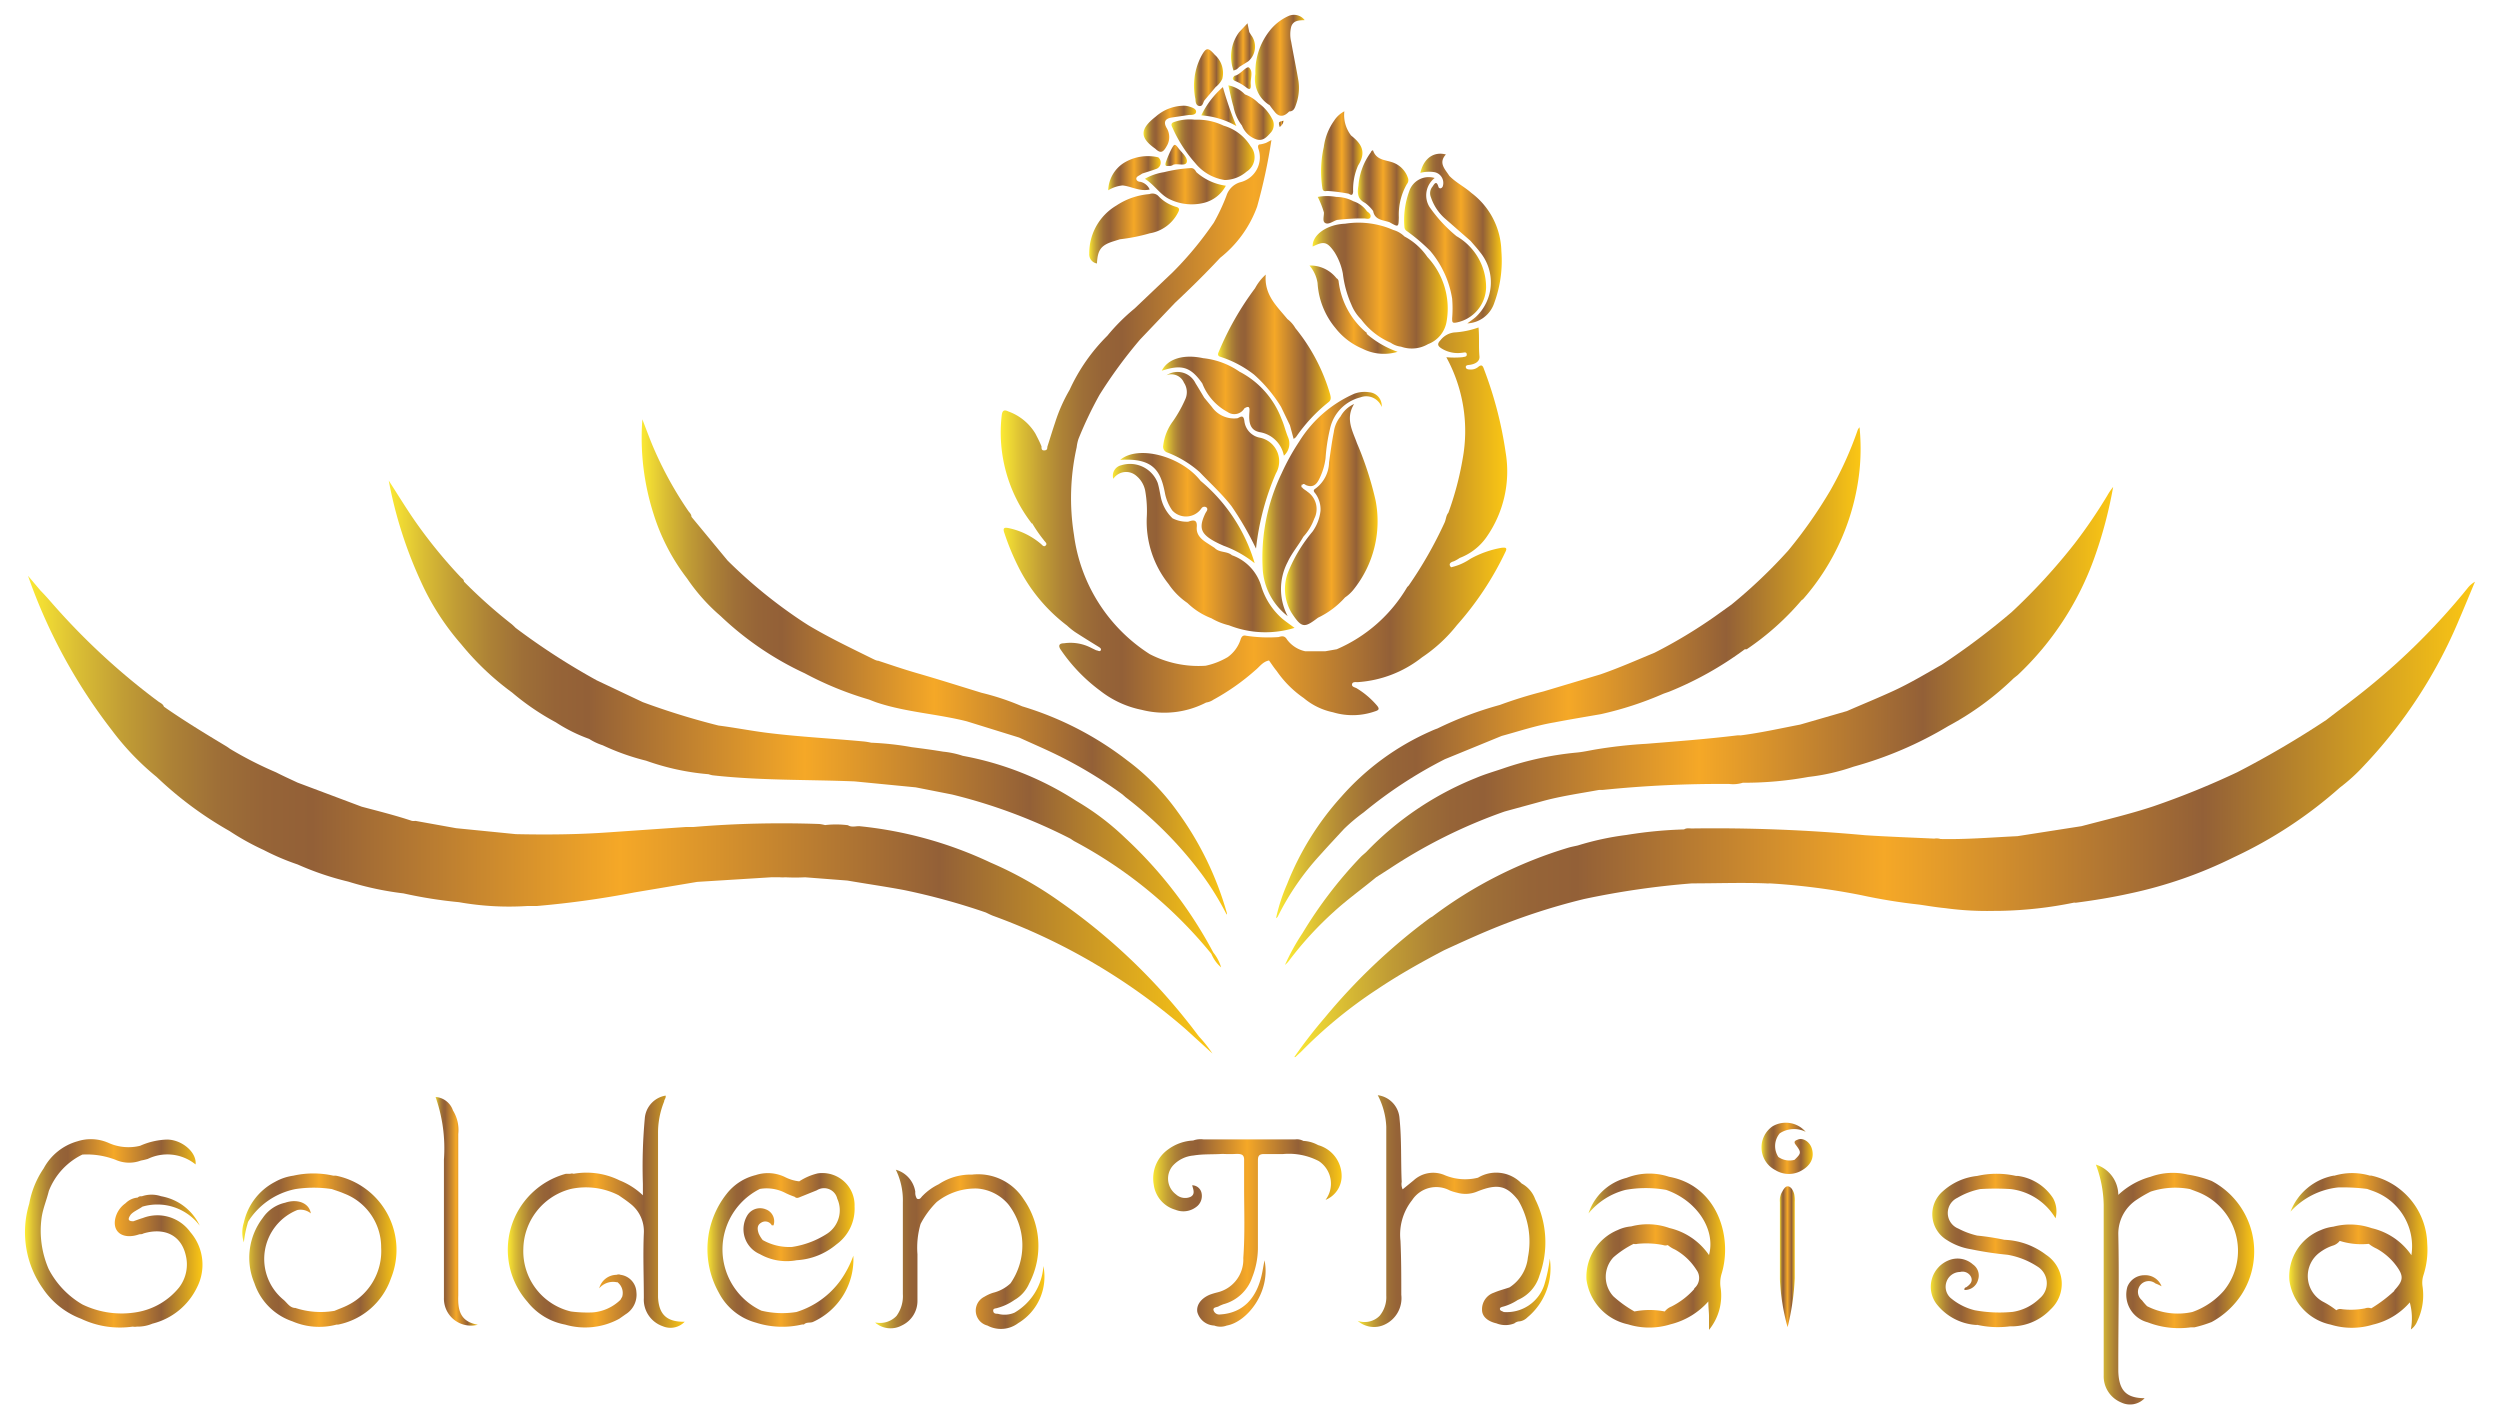 <svg xmlns="http://www.w3.org/2000/svg" xmlns:xlink="http://www.w3.org/1999/xlink" viewBox="0 0 184.83 105"><defs><style>.cls-1{fill:url(#Dégradé_sans_nom_22);}.cls-2{fill:url(#Dégradé_sans_nom_22-2);}.cls-3{fill:url(#Dégradé_sans_nom_22-3);}.cls-4{fill:url(#Dégradé_sans_nom_22-4);}.cls-5{fill:url(#Dégradé_sans_nom_22-5);}.cls-6{fill:url(#Dégradé_sans_nom_22-6);}.cls-7{fill:url(#Dégradé_sans_nom_22-7);}.cls-8{fill:url(#Dégradé_sans_nom_22-8);}.cls-9{fill:url(#Dégradé_sans_nom_22-9);}.cls-10{fill:url(#Dégradé_sans_nom_22-10);}.cls-11{fill:url(#Dégradé_sans_nom_22-11);}.cls-12{fill:url(#Dégradé_sans_nom_22-12);}.cls-13{fill:url(#Dégradé_sans_nom_22-13);}.cls-14{fill:url(#Dégradé_sans_nom_22-14);}.cls-15{fill:url(#Dégradé_sans_nom_22-15);}.cls-16{fill:url(#Dégradé_sans_nom_22-16);}.cls-17{fill:url(#Dégradé_sans_nom_22-17);}.cls-18{fill:url(#Dégradé_sans_nom_22-18);}.cls-19{fill:url(#Dégradé_sans_nom_22-19);}.cls-20{fill:url(#Dégradé_sans_nom_22-20);}.cls-21{fill:url(#Dégradé_sans_nom_22-21);}.cls-22{fill:url(#Dégradé_sans_nom_22-22);}.cls-23{fill:url(#Dégradé_sans_nom_22-23);}.cls-24{fill:url(#Dégradé_sans_nom_22-24);}.cls-25{fill:url(#Dégradé_sans_nom_22-25);}.cls-26{fill:url(#Dégradé_sans_nom_22-26);}.cls-27{fill:url(#Dégradé_sans_nom_22-27);}.cls-28{fill:url(#Dégradé_sans_nom_22-28);}.cls-29{fill:url(#Dégradé_sans_nom_22-29);}.cls-30{fill:url(#Dégradé_sans_nom_22-30);}.cls-31{fill:url(#Dégradé_sans_nom_22-31);}.cls-32{fill:url(#Dégradé_sans_nom_22-32);}.cls-33{fill:url(#Dégradé_sans_nom_22-33);}.cls-34{fill:url(#Dégradé_sans_nom_22-34);}.cls-35{fill:url(#Dégradé_sans_nom_22-35);}.cls-36{fill:url(#Dégradé_sans_nom_22-36);}.cls-37{fill:url(#Dégradé_sans_nom_22-37);}.cls-38{fill:url(#Dégradé_sans_nom_22-38);}.cls-39{fill:url(#Dégradé_sans_nom_22-39);}.cls-40{fill:url(#Dégradé_sans_nom_22-40);}.cls-41{fill:url(#Dégradé_sans_nom_22-41);}.cls-42{fill:url(#Dégradé_sans_nom_22-42);}.cls-43{fill:url(#Dégradé_sans_nom_22-43);}.cls-44{fill:url(#Dégradé_sans_nom_22-44);}.cls-45{fill:url(#Dégradé_sans_nom_22-45);}.cls-46{fill:url(#Dégradé_sans_nom_22-46);}.cls-47{fill:url(#Dégradé_sans_nom_22-47);}.cls-48{fill:url(#Dégradé_sans_nom_22-48);}</style><linearGradient id="Dégradé_sans_nom_22" x1="95.64" y1="60.58" x2="182.96" y2="60.58" gradientUnits="userSpaceOnUse"><stop offset="0" stop-color="#fcea33"/><stop offset="0" stop-color="#fbe933"/><stop offset="0.04" stop-color="#dbbf34"/><stop offset="0.08" stop-color="#c19d35"/><stop offset="0.12" stop-color="#ad8236"/><stop offset="0.16" stop-color="#9e6f37"/><stop offset="0.2" stop-color="#966437"/><stop offset="0.24" stop-color="#936037"/><stop offset="0.5" stop-color="#f5a827"/><stop offset="0.77" stop-color="#936037"/><stop offset="1" stop-color="#fbc714"/></linearGradient><linearGradient id="Dégradé_sans_nom_22-2" x1="95.03" y1="53.66" x2="156.23" y2="53.66" xlink:href="#Dégradé_sans_nom_22"/><linearGradient id="Dégradé_sans_nom_22-3" x1="169.24" y1="92.52" x2="179.46" y2="92.52" xlink:href="#Dégradé_sans_nom_22"/><linearGradient id="Dégradé_sans_nom_22-4" x1="117.29" y1="92.54" x2="127.53" y2="92.54" xlink:href="#Dégradé_sans_nom_22"/><linearGradient id="Dégradé_sans_nom_22-5" x1="37.56" y1="89.58" x2="50.57" y2="89.58" xlink:href="#Dégradé_sans_nom_22"/><linearGradient id="Dégradé_sans_nom_22-6" x1="2.11" y1="60.28" x2="89.59" y2="60.28" xlink:href="#Dégradé_sans_nom_22"/><linearGradient id="Dégradé_sans_nom_22-7" x1="28.74" y1="53.47" x2="90.28" y2="53.47" xlink:href="#Dégradé_sans_nom_22"/><linearGradient id="Dégradé_sans_nom_22-8" x1="47.43" y1="49.35" x2="90.73" y2="49.35" xlink:href="#Dégradé_sans_nom_22"/><linearGradient id="Dégradé_sans_nom_22-9" x1="154.91" y1="95.02" x2="166.59" y2="95.02" xlink:href="#Dégradé_sans_nom_22"/><linearGradient id="Dégradé_sans_nom_22-10" x1="17.9" y1="92.43" x2="29.27" y2="92.43" xlink:href="#Dégradé_sans_nom_22"/><linearGradient id="Dégradé_sans_nom_22-11" x1="1.88" y1="91.16" x2="14.94" y2="91.16" xlink:href="#Dégradé_sans_nom_22"/><linearGradient id="Dégradé_sans_nom_22-12" x1="90.05" y1="26.37" x2="98.41" y2="26.37" xlink:href="#Dégradé_sans_nom_22"/><linearGradient id="Dégradé_sans_nom_22-13" x1="86.03" y1="34.04" x2="94.54" y2="34.04" xlink:href="#Dégradé_sans_nom_22"/><linearGradient id="Dégradé_sans_nom_22-14" x1="93.32" y1="37.26" x2="102.15" y2="37.26" xlink:href="#Dégradé_sans_nom_22"/><linearGradient id="Dégradé_sans_nom_22-15" x1="74.03" y1="31.62" x2="111.35" y2="31.62" xlink:href="#Dégradé_sans_nom_22"/><linearGradient id="Dégradé_sans_nom_22-16" x1="82.82" y1="37.58" x2="92.76" y2="37.58" xlink:href="#Dégradé_sans_nom_22"/><linearGradient id="Dégradé_sans_nom_22-17" x1="95.06" y1="38.05" x2="101.83" y2="38.05" xlink:href="#Dégradé_sans_nom_22"/><linearGradient id="Dégradé_sans_nom_22-18" x1="94.35" y1="49.74" x2="137.57" y2="49.74" xlink:href="#Dégradé_sans_nom_22"/><linearGradient id="Dégradé_sans_nom_22-19" x1="142.67" y1="92.44" x2="152.37" y2="92.44" xlink:href="#Dégradé_sans_nom_22"/><linearGradient id="Dégradé_sans_nom_22-20" x1="82.27" y1="40.51" x2="95.71" y2="40.51" xlink:href="#Dégradé_sans_nom_22"/><linearGradient id="Dégradé_sans_nom_22-21" x1="131.58" y1="92.91" x2="132.71" y2="92.91" xlink:href="#Dégradé_sans_nom_22"/><linearGradient id="Dégradé_sans_nom_22-22" x1="97.08" y1="21.12" x2="107" y2="21.12" xlink:href="#Dégradé_sans_nom_22"/><linearGradient id="Dégradé_sans_nom_22-23" x1="103.83" y1="18.48" x2="109.85" y2="18.48" xlink:href="#Dégradé_sans_nom_22"/><linearGradient id="Dégradé_sans_nom_22-24" x1="32.16" y1="89.63" x2="35.29" y2="89.63" xlink:href="#Dégradé_sans_nom_22"/><linearGradient id="Dégradé_sans_nom_22-25" x1="86.61" y1="11.09" x2="92.78" y2="11.09" xlink:href="#Dégradé_sans_nom_22"/><linearGradient id="Dégradé_sans_nom_22-26" x1="80.53" y1="16.9" x2="87.13" y2="16.9" xlink:href="#Dégradé_sans_nom_22"/><linearGradient id="Dégradé_sans_nom_22-27" x1="92.81" y1="4.83" x2="96.46" y2="4.83" xlink:href="#Dégradé_sans_nom_22"/><linearGradient id="Dégradé_sans_nom_22-28" x1="96.82" y1="22.9" x2="103.36" y2="22.9" xlink:href="#Dégradé_sans_nom_22"/><linearGradient id="Dégradé_sans_nom_22-29" x1="105" y1="17.68" x2="111.02" y2="17.68" xlink:href="#Dégradé_sans_nom_22"/><linearGradient id="Dégradé_sans_nom_22-30" x1="100.39" y1="13.89" x2="104.12" y2="13.89" xlink:href="#Dégradé_sans_nom_22"/><linearGradient id="Dégradé_sans_nom_22-31" x1="52.28" y1="92.44" x2="63.18" y2="92.44" xlink:href="#Dégradé_sans_nom_22"/><linearGradient id="Dégradé_sans_nom_22-32" x1="88.84" y1="7.88" x2="91.41" y2="7.88" xlink:href="#Dégradé_sans_nom_22"/><linearGradient id="Dégradé_sans_nom_22-33" x1="85.22" y1="91.2" x2="99.2" y2="91.2" xlink:href="#Dégradé_sans_nom_22"/><linearGradient id="Dégradé_sans_nom_22-34" x1="85.89" y1="30.04" x2="95.31" y2="30.04" xlink:href="#Dégradé_sans_nom_22"/><linearGradient id="Dégradé_sans_nom_22-35" x1="84.64" y1="13.76" x2="90.59" y2="13.76" xlink:href="#Dégradé_sans_nom_22"/><linearGradient id="Dégradé_sans_nom_22-36" x1="100.39" y1="89.63" x2="114.66" y2="89.63" xlink:href="#Dégradé_sans_nom_22"/><linearGradient id="Dégradé_sans_nom_22-37" x1="130.23" y1="84.9" x2="134.02" y2="84.9" xlink:href="#Dégradé_sans_nom_22"/><linearGradient id="Dégradé_sans_nom_22-38" x1="88.29" y1="5.76" x2="90.43" y2="5.76" xlink:href="#Dégradé_sans_nom_22"/><linearGradient id="Dégradé_sans_nom_22-39" x1="64.77" y1="92.35" x2="77.2" y2="92.35" xlink:href="#Dégradé_sans_nom_22"/><linearGradient id="Dégradé_sans_nom_22-40" x1="97.35" y1="15.51" x2="101.27" y2="15.51" xlink:href="#Dégradé_sans_nom_22"/><linearGradient id="Dégradé_sans_nom_22-41" x1="84.54" y1="9.52" x2="88.43" y2="9.52" xlink:href="#Dégradé_sans_nom_22"/><linearGradient id="Dégradé_sans_nom_22-42" x1="90.82" y1="8.28" x2="94.17" y2="8.28" xlink:href="#Dégradé_sans_nom_22"/><linearGradient id="Dégradé_sans_nom_22-43" x1="81.9" y1="12.8" x2="85.79" y2="12.8" xlink:href="#Dégradé_sans_nom_22"/><linearGradient id="Dégradé_sans_nom_22-44" x1="91.02" y1="3.47" x2="92.79" y2="3.47" xlink:href="#Dégradé_sans_nom_22"/><linearGradient id="Dégradé_sans_nom_22-45" x1="86.15" y1="11.51" x2="87.72" y2="11.51" xlink:href="#Dégradé_sans_nom_22"/><linearGradient id="Dégradé_sans_nom_22-46" x1="91.17" y1="5.81" x2="92.51" y2="5.81" xlink:href="#Dégradé_sans_nom_22"/><linearGradient id="Dégradé_sans_nom_22-47" x1="97.67" y1="11.32" x2="100.73" y2="11.32" xlink:href="#Dégradé_sans_nom_22"/><linearGradient id="Dégradé_sans_nom_22-48" x1="94.55" y1="9.15" x2="94.91" y2="9.15" xlink:href="#Dégradé_sans_nom_22"/></defs><title>logo</title><g id="Calque_3" data-name="Calque 3"><path class="cls-1" d="M182.42,43.5a49.66,49.66,0,0,1-7.32,7.32c-1,.82-2.07,1.6-3.1,2.4h0a70.12,70.12,0,0,1-6.59,3.87,60.5,60.5,0,0,1-6.2,2.52c-1.75.58-3.54,1-5.32,1.47l-4.74.74c-1.89.09-3.78.25-5.68.21h0A1,1,0,0,0,143,62c-1.7-.08-3.4-.14-5.1-.25a121.7,121.7,0,0,0-12.81-.5c-.19,0-.4-.05-.58.07h0a32,32,0,0,0-4.26.41,21.11,21.11,0,0,0-3.61.78c-.22.05-.44.09-.65.15a31.87,31.87,0,0,0-10.1,5.11,1.76,1.76,0,0,0-.23.14,44.18,44.18,0,0,0-7.71,7.32,36,36,0,0,0-2.26,2.92l.08,0,.43-.4a33.89,33.89,0,0,1,5.65-4.63c1.58-1.06,3.26-2,4.92-2.87,1-.46,2.07-.95,3.11-1.39a47.34,47.34,0,0,1,7.22-2.39h0a61.13,61.13,0,0,1,8-1.16c1.82,0,3.65-.07,5.47,0h0a1.32,1.32,0,0,0,.26,0,49.74,49.74,0,0,1,6.77.87,41.41,41.41,0,0,0,4.3.7h0c.63.09,1.26.2,1.9.26a23.12,23.12,0,0,0,3.81.2l.34,0a29.68,29.68,0,0,0,5.4-.61.54.54,0,0,0,.2,0c1.29-.17,2.58-.38,3.85-.66a32.4,32.4,0,0,0,7.77-2.7A32.39,32.39,0,0,0,173,58.22a13.16,13.16,0,0,0,1.75-1.59,35.66,35.66,0,0,0,7.06-10.83c.4-.93.78-1.86,1.17-2.79A1.83,1.83,0,0,0,182.42,43.5Z"/><path class="cls-2" d="M136.55,52.57h0l-3.46,1h0c-1.46.28-2.92.61-4.41.8h0a1.13,1.13,0,0,0-.26,0c-2.23.27-4.46.44-6.69.62a35.05,35.05,0,0,0-3.83.43c-.45.08-.9.18-1.35.22a23.48,23.48,0,0,0-5.44,1.18h0c-.68.23-1.37.43-2,.7A23.19,23.19,0,0,0,101,63c-.14.13-.3.25-.43.39A32.1,32.1,0,0,0,96.29,69,16,16,0,0,0,95,71.34a1.7,1.7,0,0,0,.32-.34,25.55,25.55,0,0,1,3.26-3.56c1-.92,2.11-1.71,3.16-2.58l1-.64A38.32,38.32,0,0,1,111.23,60l.25-.07,2.49-.68c1.4-.39,2.84-.59,4.26-.85h.27a85.94,85.94,0,0,1,9.35-.44,2.4,2.4,0,0,0,1-.09,26.27,26.27,0,0,0,4.85-.43,15.39,15.39,0,0,0,3.34-.76h0a28.12,28.12,0,0,0,7-3h0a21.58,21.58,0,0,0,4.84-3.54h0l.29-.23a22.11,22.11,0,0,0,5.66-8.64A32.1,32.1,0,0,0,156.23,36a4.64,4.64,0,0,0-.44.65,38,38,0,0,1-2.39,3.51,44.28,44.28,0,0,1-4.68,5.1,53.07,53.07,0,0,1-5.16,3.88h0c-1.18.67-2.34,1.37-3.58,1.94S137.69,52.07,136.55,52.57Z"/><path class="cls-3" d="M175.34,86.92h0a.27.27,0,0,0-.12,0,4.62,4.62,0,0,0-2.63,0l-.07,0a4.28,4.28,0,0,0-3.18,2.66,5.56,5.56,0,0,1,3.52-1.79,14.15,14.15,0,0,1,2.15.11c.21.08.44.15.65.24a4.33,4.33,0,0,1,2.62,4.66,4.9,4.9,0,0,0-2.94-2h0a4.87,4.87,0,0,0-2.83-.11h0a3.31,3.31,0,0,0-.92.25,3.68,3.68,0,0,0-2.33,3.73,3.88,3.88,0,0,0,3.05,3.26,5.3,5.3,0,0,0,3.13,0h0a5.13,5.13,0,0,0,2.72-1.64,4.45,4.45,0,0,1,.08,2,1.34,1.34,0,0,0,.47-.6,4.44,4.44,0,0,0,.39-2.61,1.81,1.81,0,0,1,.07-.8,6.1,6.1,0,0,0,.28-2.33A5.3,5.3,0,0,0,175.34,86.92Zm1.7,8.5a10.36,10.36,0,0,1-1.73,1.31.66.66,0,0,0-.46,0,5.44,5.44,0,0,1-1.71.06.49.49,0,0,0-.41.08,6.1,6.1,0,0,0-1-.64,2.16,2.16,0,0,1-.23-3.63,3.4,3.4,0,0,1,.94-.5,1,1,0,0,0,.54-.36,5.36,5.36,0,0,0,2.15.22v0a2.74,2.74,0,0,0,.59.36,4.54,4.54,0,0,1,1.45,1.27C177.74,94.37,177.68,94.69,177,95.42Z"/><path class="cls-4" d="M123.39,87a4.61,4.61,0,0,0-3.13.08,4,4,0,0,0-2.82,2.63,5.2,5.2,0,0,1,2.74-1.74h0a8.58,8.58,0,0,1,3,0h0c2.27.79,3.68,2.92,3.17,4.82a4.9,4.9,0,0,0-2.93-2h0a4.76,4.76,0,0,0-2.82-.12h0a2.92,2.92,0,0,0-1,.27,3.74,3.74,0,0,0-2.31,3.66,3.92,3.92,0,0,0,3.07,3.31,5.26,5.26,0,0,0,3.14,0,5.49,5.49,0,0,0,2.8-1.69c0,.46.05.78.05,1.1s0,.64,0,1a4,4,0,0,0,.86-3.11,2.35,2.35,0,0,1,.06-1C128.12,91.5,127,87.66,123.39,87Zm1.87,8.3a5.66,5.66,0,0,1-1.7,1.3,1.15,1.15,0,0,0-.48.36,5.82,5.82,0,0,0-2.24,0l0,0a8.56,8.56,0,0,1-1.56-1.12,2.12,2.12,0,0,1,0-2.88,7,7,0,0,1,1.5-1,.52.52,0,0,0,.28,0,6.37,6.37,0,0,1,1.9.09.49.49,0,0,0,.34,0,2.24,2.24,0,0,0,.53.33,4.4,4.4,0,0,1,1.59,1.5A1,1,0,0,1,125.26,95.25Z"/><path class="cls-5" d="M48.65,95.9c0-.18,0-.36,0-.54,0-3.85,0-7.71,0-11.56a6.15,6.15,0,0,1,.45-2.36c0-.14.16-.27.11-.44a1.85,1.85,0,0,0-1.54,1.7,38.91,38.91,0,0,0-.14,4.83c0,.22,0,.45,0,.84a5.35,5.35,0,0,0-1.72-1.1,5.5,5.5,0,0,0-3.4-.49.38.38,0,0,0-.25,0h0l-.32,0A5.82,5.82,0,0,0,39,96.25a4.62,4.62,0,0,0,2.78,1.68,5.26,5.26,0,0,0,4-.43h0l.47-.33a1.7,1.7,0,0,0,.8-1.65,1.35,1.35,0,0,0-1.17-1.27.38.38,0,0,0-.29,0,1.34,1.34,0,0,0-1.29,1,1.34,1.34,0,0,1,1.25-.46.16.16,0,0,0,.09,0A1,1,0,0,1,46,95.87l-.13.23h0a3.32,3.32,0,0,1-2.06.93,9.48,9.48,0,0,1-1.6-.07h0a4.58,4.58,0,0,1-3.52-4.63,4.66,4.66,0,0,1,3.52-4.43,5.32,5.32,0,0,1,3.53.47c.29.2.59.4.86.62a2.58,2.58,0,0,1,1,2.2c-.07,1.59,0,3.19,0,4.78A2.08,2.08,0,0,0,49,98.05a1.45,1.45,0,0,0,1.62-.33C49.3,97.74,48.71,97.19,48.65,95.9Z"/><path class="cls-6" d="M57.66,64.86h0a2.73,2.73,0,0,0,.4,0,14.16,14.16,0,0,0,1.46,0h0l3.12.24h0c1.39.24,2.79.44,4.18.7a49.41,49.41,0,0,1,6.06,1.66c.17.08.34.17.52.24a45.36,45.36,0,0,1,14.24,8.37l2,1.82a9.62,9.62,0,0,0-1-1.26h0c-.26-.34-.51-.68-.77-1a44.26,44.26,0,0,0-9.48-8.95,27.61,27.61,0,0,0-5.14-2.9,29.64,29.64,0,0,0-9.73-2.7c-.28,0-.57.1-.83-.07h0A6.93,6.93,0,0,0,61,61h0a3.1,3.1,0,0,0-.42-.08,78,78,0,0,0-9.3.22h-.54l-5.78.4c-2.27.16-4.55.18-6.82.13h0l-4.42-.44h0l-3-.54a1.09,1.09,0,0,1-.26,0c-1.23-.41-2.48-.72-3.72-1.05h0L22,57.86h0c-.53-.25-1.07-.49-1.59-.76A27.73,27.73,0,0,1,17,55.36a3.37,3.37,0,0,0-.31-.21c-1.55-.93-3.09-1.87-4.57-2.9h0c-.07-.21-.27-.28-.42-.39A50.29,50.29,0,0,1,4,44.77c-.32-.36-.63-.73-1-1.1l-.93-1.1A40.39,40.39,0,0,0,8.28,54a19.53,19.53,0,0,0,3.3,3.44h0a27.22,27.22,0,0,0,5.39,4h0a18.79,18.79,0,0,0,2.52,1.4A17.92,17.92,0,0,0,22,63.91a21.5,21.5,0,0,0,3.75,1.27,22.8,22.8,0,0,0,4.08.87,33.31,33.31,0,0,0,4.1.65h0a21.23,21.23,0,0,0,5.1.28h.69a69.25,69.25,0,0,0,7.18-1l4.64-.78L57,64.86Z"/><path class="cls-7" d="M34.09,47.62a20.29,20.29,0,0,0,3.77,3.58h0a18.6,18.6,0,0,0,3.23,2.2,11.86,11.86,0,0,0,2.47,1.23,4.22,4.22,0,0,0,1,.47,17.26,17.26,0,0,0,3.21,1.14h0a18.2,18.2,0,0,0,4.62,1,1.67,1.67,0,0,0,.3.08c3.49.39,7,.31,10.49.45l4.52.44,2.69.53h0A40,40,0,0,1,79.13,62c.1.06.2.14.31.2a33.18,33.18,0,0,1,10.12,8.32,2.64,2.64,0,0,0,.72,1,3.15,3.15,0,0,0-.58-1.1,32,32,0,0,0-6.51-8.47,19.26,19.26,0,0,0-3.62-2.74h0a23.22,23.22,0,0,0-8.39-3.33,6.67,6.67,0,0,0-1.46-.31c-.77-.13-1.54-.23-2.31-.33h0a21.82,21.82,0,0,0-3-.33h0a4.89,4.89,0,0,0-.53-.09c-2.35-.22-4.7-.34-7-.62-1.26-.15-2.5-.4-3.76-.56a54.12,54.12,0,0,1-5.6-1.73L44.12,50.3a50.49,50.49,0,0,1-6-3.88c-.1-.1-.2-.2-.31-.29A37.17,37.17,0,0,1,34.3,43h0c0-.17-.16-.24-.25-.34a36.35,36.35,0,0,1-3.42-4.21c-.64-.93-1.23-1.9-1.89-2.92A31.78,31.78,0,0,0,31.12,43,18.75,18.75,0,0,0,34.09,47.62Z"/><path class="cls-8" d="M50.8,42.77a14,14,0,0,0,2.48,2.78,23.13,23.13,0,0,0,6.22,4.23,24.81,24.81,0,0,0,4.75,1.94c.21.08.42.17.64.24,2.15.7,4.41.82,6.59,1.37h0l3.87,1.2c.87.4,1.76.78,2.63,1.2a32.5,32.5,0,0,1,5,3l.24.21a28.8,28.8,0,0,1,5.62,5.68,21,21,0,0,1,1.85,3,.21.21,0,0,0,0-.17A23.59,23.59,0,0,0,87.05,60a17.05,17.05,0,0,0-3.71-3.78h0a24,24,0,0,0-7.77-4h0a18.64,18.64,0,0,0-3-1h0c-1.6-.49-3.2-1-4.8-1.46-1-.29-1.9-.6-2.84-.91-.13,0-.27-.08-.4-.14-1.6-.79-3.22-1.56-4.76-2.48L59.41,46a36.16,36.16,0,0,1-5.62-4.56h0l-2.67-3.23c0-.21-.16-.32-.25-.46A27.49,27.49,0,0,1,48.27,33c-.26-.62-.49-1.25-.78-2a18.46,18.46,0,0,0,.83,7A15.24,15.24,0,0,0,50.8,42.77Z"/><path class="cls-9" d="M163.51,87.31a8.41,8.41,0,0,0-1.77-.47A4.79,4.79,0,0,0,159,87h0a5.66,5.66,0,0,0-2.39,1.34,2.37,2.37,0,0,0-1.66-2.24,8.77,8.77,0,0,1,.58,3c0,2.31,0,4.62,0,6.94,0,1.88,0,3.77,0,5.65a2.09,2.09,0,0,0,1.3,2,1.49,1.49,0,0,0,1.73-.32c-1.36,0-1.91-.57-1.95-2,0-.2,0-.39,0-.59,0-3.18.07-6.36,0-9.53A3,3,0,0,1,158,88.68a9.4,9.4,0,0,1,1-.58h0a5.86,5.86,0,0,1,2.91-.19h0l.5.19a4.67,4.67,0,0,1,2,7.33A5.53,5.53,0,0,1,162.08,97h0a5,5,0,0,1-3.34-.43h0a4,4,0,0,1-.38-.44.79.79,0,0,1,1-1.24,3,3,0,0,1,.45.21,1.28,1.28,0,0,0-1.27-.82,1.35,1.35,0,0,0-1.26.86,2.11,2.11,0,0,0,1.5,2.62,6.39,6.39,0,0,0,3.21.37,2.06,2.06,0,0,0,.26,0,9.18,9.18,0,0,0,1.26-.39,6.15,6.15,0,0,0,2.19-2A5.89,5.89,0,0,0,163.51,87.31Z"/><path class="cls-10" d="M24.84,86.92h0l-.2,0a6.68,6.68,0,0,0-2.95,0h0a3.85,3.85,0,0,0-1.36.46,4.46,4.46,0,0,0-2.3,3,2.38,2.38,0,0,0,0,1.47,7.39,7.39,0,0,1,.26-1.34h0a1.17,1.17,0,0,1,.06-.2,5.37,5.37,0,0,1,3.5-2.4,8.92,8.92,0,0,1,2.68,0h0c.31.11.62.2.91.33a4.25,4.25,0,0,1,2.74,4,4.46,4.46,0,0,1-2.44,4.24c-.32.17-.66.28-1,.43h0a6,6,0,0,1-2.9-.21h0c-.4,0-.6-.36-.86-.59a3.9,3.9,0,0,1,1-6.65,1.18,1.18,0,0,1,1,.25c-.12-.78-1-1.1-1.9-.79h0a2.69,2.69,0,0,0-1.65,1.12,4.84,4.84,0,0,0-.62,4.83,4.48,4.48,0,0,0,2.81,2.82,5,5,0,0,0,3.26.24l.12,0a5.22,5.22,0,0,0,3.9-3.41A5.6,5.6,0,0,0,24.84,86.92Z"/><path class="cls-11" d="M10.56,90.05c-.24.07-.47.16-.7.24-.42,0-.4-.18-.23-.44s.6-.42.9-.64a3.92,3.92,0,0,1,4.24,1.41,3.9,3.9,0,0,0-2.86-2.18,2.2,2.2,0,0,0-1.41,0c-.13,0-.22,0-.32.1h0a1.43,1.43,0,0,0-.9.42,1.88,1.88,0,0,0-.77,1.19c-.18,1,.65,1.51,1.8,1.1h0c.1,0,.2,0,.3-.06,1.56-.46,2.76.14,3.11,1.56a2.8,2.8,0,0,1-.49,2.45A5.12,5.12,0,0,1,10.18,97h0a6.64,6.64,0,0,1-4.09-.56A6.48,6.48,0,0,1,3.6,93.83,7.12,7.12,0,0,1,3.08,90c.1-.67.37-1.29.53-1.95a5,5,0,0,1,2.48-2.69,5.89,5.89,0,0,1,2.46.39,2.47,2.47,0,0,0,1.87.05h0a4.21,4.21,0,0,0,.51-.12,3.31,3.31,0,0,1,3.53.41c.1-.89-1-1.83-2.1-1.84a5.3,5.3,0,0,0-2,.46h0a3.59,3.59,0,0,1-2.35-.22,3.23,3.23,0,0,0-2.29-.11h0a4.09,4.09,0,0,0-2.49,2h0A6.75,6.75,0,0,0,2.16,89a7.21,7.21,0,0,0,1,6.25A5.94,5.94,0,0,0,6,97.5a6.67,6.67,0,0,0,3.81.58.91.91,0,0,0,.31,0,2.81,2.81,0,0,0,1.15-.22,5,5,0,0,0,3.3-2.69,3.68,3.68,0,0,0-.5-4.08A3,3,0,0,0,10.56,90.05Z"/><path class="cls-12" d="M92.79,21.31A21.81,21.81,0,0,0,90.11,26c-.09.18-.11.32.15.39a8.13,8.13,0,0,1,2.45,1.3h0a10.55,10.55,0,0,1,2,2.39l.66,1.37h0l.27,1a1.15,1.15,0,0,0,.17-.13,12,12,0,0,1,2.4-2.58c.23-.17.18-.37.13-.58a13.8,13.8,0,0,0-2.57-4.9,2.23,2.23,0,0,0-.59-.67h0c-.76-.94-1.73-1.77-1.6-3.29A3.69,3.69,0,0,0,92.79,21.31Z"/><path class="cls-13" d="M86.72,31.14A3.75,3.75,0,0,0,86,32.93a.45.45,0,0,0,.32.53,7.89,7.89,0,0,1,2.37,1.44h0c.79.83,1.64,1.6,2.35,2.51a22.83,22.83,0,0,1,1.82,3.15A19.21,19.21,0,0,1,94.33,35a1.78,1.78,0,0,0-1.23-2.65A1.41,1.41,0,0,1,92,31.14c-.06-.48-.25-.35-.5-.22a2,2,0,0,1-1.9-.83l-.57-.69c-.21-.35-.42-.71-.64-1.06a1.48,1.48,0,0,0-2.16-.59,1,1,0,0,1,1.3.54,1.26,1.26,0,0,1,.12,1.18A9.47,9.47,0,0,1,86.72,31.14Z"/><path class="cls-14" d="M102.15,30.09a1,1,0,0,0-.92-1.09,2.21,2.21,0,0,0-1.11.11,9.09,9.09,0,0,0-4.07,3.54A16.89,16.89,0,0,0,94.75,35a14.36,14.36,0,0,0-1.4,7,4.75,4.75,0,0,0,1.85,3.55,4.3,4.3,0,0,1,0-4c.31-.67.8-1.23,1.16-1.87a3.9,3.9,0,0,0,.8-1.32,1.55,1.55,0,0,0-.49-2c-.09-.08-.2-.14-.3-.22s-.16-.16-.1-.28.18-.08.27,0c.5.21.78,0,1-.46A4.77,4.77,0,0,0,98,33.88a13.34,13.34,0,0,1,.33-2.18,3.06,3.06,0,0,1,2.24-2.32A1.22,1.22,0,0,1,102.15,30.09ZM96.23,35.8v.26A.27.27,0,0,1,96.23,35.8Z"/><path class="cls-15" d="M76.32,38.7a10,10,0,0,0,.85,1.23c.08.13.29.25.14.4s-.27-.06-.38-.14a5.36,5.36,0,0,0-2.29-1.13c-.38-.09-.54-.06-.37.39a18.19,18.19,0,0,0,1,2.42,12.38,12.38,0,0,0,3.62,4.38,5.18,5.18,0,0,0,.58.47c.57.37,1.15.73,1.72,1.08.11.07.26.15.19.28s-.22,0-.33,0l-.39-.19a3.32,3.32,0,0,0-2-.33c-.36,0-.45.18-.22.5a12.48,12.48,0,0,0,2.89,3,7.29,7.29,0,0,0,3.08,1.42,6.72,6.72,0,0,0,4.76-.54,1.27,1.27,0,0,0,.54-.21,16.78,16.78,0,0,0,3.11-2.19c.31-.25.54-.62,1-.71h0c.19.26.36.53.57.78a7.76,7.76,0,0,0,2,2h0a4.9,4.9,0,0,0,2.16,1.05,5,5,0,0,0,3.11-.07c.3-.09.34-.19.14-.43a6.15,6.15,0,0,0-1.51-1.28c-.13-.07-.37-.1-.33-.3s.29-.14.45-.15a8.57,8.57,0,0,0,4.72-1.83,11.23,11.23,0,0,0,2.58-2.38,22.94,22.94,0,0,0,3.58-5.4c.18-.35,0-.35-.28-.32a7.33,7.33,0,0,0-2.31.82,4.1,4.1,0,0,1-1.42.62c-.27-.29.08-.41.2-.44a2.65,2.65,0,0,0,.44-.25,4.26,4.26,0,0,0,2-1.57,8.46,8.46,0,0,0,1.4-6.2,28.73,28.73,0,0,0-1.6-6.17c-.1-.31-.2-.38-.46-.16a.82.82,0,0,1-.5.17c-.16,0-.37,0-.39-.17s.19-.16.32-.18c.37-.06.72-.24.69-.62-.07-.7,0-1.39-.07-2.14a6.41,6.41,0,0,1-1.81.37,1.51,1.51,0,0,0-1,.57c-.29.3-.18.45.09.62a2.26,2.26,0,0,0,1.5.31c.13,0,.33-.1.35.11s-.19.18-.32.22a6.71,6.71,0,0,1-1.19,0,11.37,11.37,0,0,1,1.21,7.5,22.78,22.78,0,0,1-1.06,4h0c-.18.21-.17.5-.28.73a30.49,30.49,0,0,1-2.65,4.65l-.11.11A11.16,11.16,0,0,1,98.83,48l-.85.15H96.69l-.19,0a2.26,2.26,0,0,1-1.35-.87c-.17-.29-.37-.26-.62-.18h0a10.82,10.82,0,0,1-2.41-.1c-.25-.06-.34.09-.41.31a2.58,2.58,0,0,1-.94,1.27,5.39,5.39,0,0,1-1.64.64h0A7.86,7.86,0,0,1,85,48.36a12.36,12.36,0,0,1-5.6-8.82,17.18,17.18,0,0,1,.2-6.47,3.15,3.15,0,0,1,.13-.61,28.78,28.78,0,0,1,1.56-3.27,34.77,34.77,0,0,1,3-4.09l2.58-2.71h0c1.15-1.08,2.27-2.18,3.34-3.33h0a8.53,8.53,0,0,0,2.73-3.78A41.11,41.11,0,0,0,94,10.35l-.39.21a2.28,2.28,0,0,1-.41.11c-.2,0-.21.13-.17.31a1.9,1.9,0,0,1-1.36,2.5,1.52,1.52,0,0,0-1,1,14.53,14.53,0,0,1-.94,2l-.4.56a25.14,25.14,0,0,1-2.64,3.1l-2.82,2.68h0a14.47,14.47,0,0,0-2,2,13.58,13.58,0,0,0-2.79,4h0A12,12,0,0,0,78,31.26c-.2.59-.38,1.19-.57,1.78,0,.11,0,.25-.22.26S77,33.15,77,33c-.13-.32-.29-.63-.45-.94a3.85,3.85,0,0,0-2-1.64c-.32-.16-.45-.06-.49.28a11,11,0,0,0,2.22,8Z"/><path class="cls-16" d="M82.82,34c2.48-.16,3,.85,3.31,2.47a3.32,3.32,0,0,0,.54,1.27,1.38,1.38,0,0,0,2.15-.15.26.26,0,0,1,.37-.08c.16.14,0,.3-.07.43-.51,1.06-.36,1.52.68,2.09.22.12.44.22.67.32a8.09,8.09,0,0,1,2.29,1.29,12.56,12.56,0,0,0-4-6.09h0C87.33,33.71,84.13,32.88,82.82,34Z"/><path class="cls-17" d="M97.44,45.67a6.32,6.32,0,0,0,2-1.5h0a2.79,2.79,0,0,0,.62-.57A8.06,8.06,0,0,0,101.7,37a24.42,24.42,0,0,0-1.38-4.24c-.32-.9-.87-1.81-.21-2.89a2.1,2.1,0,0,0-1,.92,2.25,2.25,0,0,0-.5,1.16c-.15.74-.24,1.48-.35,2.23a2.47,2.47,0,0,1-1,1.94c-.23.14-.1.25,0,.38a2,2,0,0,1,.37,1.26,3.27,3.27,0,0,1-.59,1.54,11.12,11.12,0,0,0-1.77,2.91,3.43,3.43,0,0,0,.22,3.1C96.24,46.46,96.44,46.43,97.44,45.67Z"/><path class="cls-18" d="M106.27,53.86h0a5,5,0,0,0-.49.2,19,19,0,0,0-6.62,4.85,21.23,21.23,0,0,0-4,6.45,13.25,13.25,0,0,0-.82,2.52.29.29,0,0,0,.15-.16,19.6,19.6,0,0,1,3.1-4.5c.58-.65,1.18-1.29,1.77-1.93a13.19,13.19,0,0,1,1.46-1.23,32.56,32.56,0,0,1,6-3.93l4.2-1.72c1.29-.35,2.57-.78,3.89-1,1.14-.22,2.29-.41,3.44-.61A25.24,25.24,0,0,0,123,51.28h0l.4-.14A25.33,25.33,0,0,0,129,48c.05,0,.11,0,.14,0a20,20,0,0,0,4.06-3.63.54.54,0,0,0,.12-.09,17.17,17.17,0,0,0,4.16-9.52,16,16,0,0,0,0-3.17.63.63,0,0,0-.16.27,26.41,26.41,0,0,1-2,4.4,34.31,34.31,0,0,1-3.11,4.44h0a37.69,37.69,0,0,1-4.2,4h0l-1.23.88a36.59,36.59,0,0,1-4.46,2.68h0c-1.33.55-2.64,1.13-4,1.6l-4.21,1.26a32.67,32.67,0,0,0-3.23,1A26.21,26.21,0,0,0,106.27,53.86Z"/><path class="cls-19" d="M151.27,92.77a5.41,5.41,0,0,0-3.09-1.11,17.62,17.62,0,0,0-2-.31h0a5.9,5.9,0,0,1-1.4-.52,1.24,1.24,0,0,1-.07-2.27,5.44,5.44,0,0,1,1.69-.65h0a18.77,18.77,0,0,1,2.25,0h0a4.48,4.48,0,0,1,3.32,2.16,2,2,0,0,0-.18-1.48,3.7,3.7,0,0,0-2.59-1.65l-.15,0a6.47,6.47,0,0,0-2.87,0,4.49,4.49,0,0,0-2.56,1.15,2.23,2.23,0,0,0,.32,3.59,4.59,4.59,0,0,0,1.79.68,25,25,0,0,0,2.71.41,5.89,5.89,0,0,1,2.18.86,1.45,1.45,0,0,1,.18,2.36,3.62,3.62,0,0,1-2,1,10.11,10.11,0,0,1-2.8-.12,4.35,4.35,0,0,1-1.8-.92,1.11,1.11,0,0,1-.29-1.19,1.07,1.07,0,0,1,1-.72.7.7,0,0,1,.82.38c.14.35-.1.56-.36.75-.05,0-.17.06-.13.2a1,1,0,0,0,1-.74,1,1,0,0,0-.38-1.15,1.71,1.71,0,0,0-1.77-.31,2.11,2.11,0,0,0-.93,3.22,4.06,4.06,0,0,0,2.85,1.56.74.74,0,0,0,.18,0,6.92,6.92,0,0,0,2.4.11l.24,0a4,4,0,0,0,2.77-1.25A2.57,2.57,0,0,0,151.27,92.77Z"/><path class="cls-20" d="M89.56,45.71a4.72,4.72,0,0,0,1.3.52,7.32,7.32,0,0,0,4.85.19c-.34-.25-.63-.45-.9-.67a5.23,5.23,0,0,1-1.56-2.4,3.46,3.46,0,0,0-2.17-2.3h0c-.37-.32-.93-.17-1.28-.54l-.54-.35c-.44-.28-.83-.62-.78-1.19s-.25-.54-.63-.4a2.32,2.32,0,0,1-1.16-.25h0a3,3,0,0,1-.88-1.62c-.07-.34-.12-.68-.22-1a2.19,2.19,0,0,0-2.7-1.3.79.79,0,0,0-.58,1A1.14,1.14,0,0,1,84,35.17a1.89,1.89,0,0,1,.67,1.13,8.62,8.62,0,0,1,.11,2,7.4,7.4,0,0,0,1.61,4.87h0a5.22,5.22,0,0,0,1.4,1.41h0A5.23,5.23,0,0,0,89.56,45.71Z"/><path class="cls-21" d="M132.65,88.28c-.07-.25-.22-.54-.45-.57s-.37.28-.49.49a1.22,1.22,0,0,0-.12.68c0,1.9,0,3.8,0,5.69a16,16,0,0,0,.57,3.55,18.51,18.51,0,0,0,.53-3.61c0-1.89,0-3.77,0-5.65A2.24,2.24,0,0,0,132.65,88.28Z"/><path class="cls-22" d="M98.66,18.64a4.55,4.55,0,0,1,.62,1.59,7.87,7.87,0,0,0,.63,2.29,3.24,3.24,0,0,0,.72,1.09h0a5.37,5.37,0,0,0,2.19,1.73,1.65,1.65,0,0,0,.76.29h0a2.38,2.38,0,0,0,2-.19,2.16,2.16,0,0,0,1.37-1.67A5.58,5.58,0,0,0,105.53,19h0a4.77,4.77,0,0,0-1.7-1.52h0A1.91,1.91,0,0,0,103,17h0a6.39,6.39,0,0,0-3.56-.46c-1.33.05-2.44.83-2.39,1.69C97.88,17.81,98.12,17.87,98.66,18.64Z"/><path class="cls-23" d="M103.83,16.78a.38.38,0,0,0,.19.31,13.94,13.94,0,0,1,1.71,1.45,7.21,7.21,0,0,1,1.63,3.54h0a8.76,8.76,0,0,1,0,1.45c0,.29,0,.38.34.31a2.71,2.71,0,0,0,2.17-2.58,4.36,4.36,0,0,0-2.19-3.8h0a10.67,10.67,0,0,1-2-2.17h0a1.63,1.63,0,0,1,.39-2.13,1.52,1.52,0,0,0-1.89,1A6.15,6.15,0,0,0,103.83,16.78Z"/><path class="cls-24" d="M33.88,95.77c0-1.31,0-2.62,0-3.93,0-2.67,0-5.34,0-8a2.75,2.75,0,0,0-.39-1.74h0a1.48,1.48,0,0,0-1.29-1,11.43,11.43,0,0,1,.62,4.63c0,3.41,0,6.81,0,10.21a2,2,0,0,0,2.51,2C34,97.71,33.84,96.83,33.88,95.77Z"/><path class="cls-25" d="M92.46,10.81a3.46,3.46,0,0,0-2-1.52,4.45,4.45,0,0,0-2.12-.44A3.42,3.42,0,0,0,86.87,9c-.22.06-.34.15-.2.41a10.06,10.06,0,0,0,1.69,2.64h0a3.49,3.49,0,0,0,2.19,1.26h0a2.51,2.51,0,0,0,1.61-.62A1.26,1.26,0,0,0,92.46,10.81Z"/><path class="cls-26" d="M81.1,19.48c.05-1,.29-1.34,1.19-1.63l.51-.16h0A13.35,13.35,0,0,0,85,17.25h0a2.87,2.87,0,0,0,2.09-1.53c.11-.2.14-.36-.15-.43a2.9,2.9,0,0,1-1.31-.81.62.62,0,0,0-.65-.13,5.15,5.15,0,0,0-2.45.85h0a4.09,4.09,0,0,0-2,3.56A.68.68,0,0,0,81.1,19.48Z"/><path class="cls-27" d="M93.87,7.78h0c.11.16.23.31.35.46.32.43.7.42,1.09,0,.32,0,.42-.24.5-.49A3.6,3.6,0,0,0,96,6c-.17-1-.37-1.94-.54-2.91a2.32,2.32,0,0,1,0-1.11c.15-.46.54-.48,1-.49a1,1,0,0,0-1.17-.32h0a3.72,3.72,0,0,0-1.48,1.18,4.91,4.91,0,0,0-1,3.11A2.26,2.26,0,0,0,93.87,7.78Z"/><path class="cls-28" d="M98.73,24.25a5,5,0,0,0,2,1.53,3.5,3.5,0,0,0,2.6.23,7,7,0,0,1-2.28-1.32c0-.05,0-.11-.08-.14a5.86,5.86,0,0,1-2-3.72.3.3,0,0,0-.16-.26h0a2.47,2.47,0,0,0-2-.94,2.57,2.57,0,0,1,.6,1.3A5.71,5.71,0,0,0,98.73,24.25Z"/><path class="cls-29" d="M106.06,12.73a.81.81,0,0,1,.62,1,.24.24,0,0,1-.16.19.14.14,0,0,1-.17-.1c-.17-.59-.36-.11-.46,0a.76.76,0,0,0-.1.76,3.62,3.62,0,0,0,1,1.54l1.85,1.62.09.08h0c.23.27.48.54.69.82a3.5,3.5,0,0,1-.33,4.81c-.2.17-.41.31-.61.46a2.21,2.21,0,0,0,2-1.53,9,9,0,0,0,.52-3.81,5.54,5.54,0,0,0-2.21-4.3h0c-.52-.46-1.15-.77-1.64-1.27h0c-.31-.49-.83-.95-.25-1.58-.91-.24-1.65.3-1.89,1.36A2.54,2.54,0,0,1,106.06,12.73Z"/><path class="cls-30" d="M100.92,15a2.84,2.84,0,0,1,.6.6h0c.12.68.73.66,1.21.83.67.38.67.38.69-.37a4.52,4.52,0,0,1,.6-2.46.44.44,0,0,0,.07-.45A1.83,1.83,0,0,0,102.94,12h0c-.53-.18-1.18-.17-1.42-.86,0-.06-.14,0-.17.12a4.78,4.78,0,0,0-.92,2.47C100.34,14.24,100.34,14.71,100.92,15Z"/><path class="cls-31" d="M56.27,90.4a.55.55,0,0,1,.79.19s.09,0,.13,0a.94.94,0,0,0-.57-1.18,1.11,1.11,0,0,0-1.36.43,2,2,0,0,0,.92,2.88,4,4,0,0,0,2.72.45h0A5,5,0,0,0,61.84,92a3.25,3.25,0,0,0,1.34-2.8,2.38,2.38,0,0,0-2.72-2.45,4.28,4.28,0,0,0-1.37.59,3.06,3.06,0,0,1-1-.29,2.88,2.88,0,0,0-2.23-.17h0a3.89,3.89,0,0,0-2.15,1.4,6.58,6.58,0,0,0-.56,7.3,4.37,4.37,0,0,0,2.72,2.2h0a6.39,6.39,0,0,0,3.44.14l.13,0h0c.18-.19.44-.1.65-.18a5.09,5.09,0,0,0,3-4.9,7.72,7.72,0,0,1-.94,1.81A6.34,6.34,0,0,1,58.88,97h0a6.64,6.64,0,0,1-2.59-.1h0a5,5,0,0,1-.11-9h0a3,3,0,0,1,1.89.3,5.72,5.72,0,0,0,.68.28h0c.15.15.3.06.45,0L60.39,88a1,1,0,0,1,1.51.62,2.07,2.07,0,0,1-.72,2.57,6.57,6.57,0,0,1-2.63,1h0a4,4,0,0,1-2.16-.51h0a2.08,2.08,0,0,1-.3-.49C56,90.92,55.94,90.59,56.27,90.4Z"/><path class="cls-32" d="M91.41,9.32a25.68,25.68,0,0,1-1-2.88,6.63,6.63,0,0,0-1.6,2.09A6,6,0,0,1,91.41,9.32Z"/><path class="cls-33" d="M97.45,84.66a2.49,2.49,0,0,0-1.09-.31h0a1,1,0,0,0-.62-.11H89a1.64,1.64,0,0,0-.79.08,3.4,3.4,0,0,0-1.85.66,2.63,2.63,0,0,0-1.06,2.61,2.23,2.23,0,0,0,1.6,1.85,1.56,1.56,0,0,0,1.53-.2,1,1,0,0,0,.41-1,.72.72,0,0,0-.7-.61c.08.31.25.67-.13.86a1,1,0,0,1-1.06-.18,1.46,1.46,0,0,1-.23-2.14,2.34,2.34,0,0,1,1.51-.74c.71-.12,1.43-.07,2.15-.12h0a9.38,9.38,0,0,0,1.06,0c.4,0,.56.09.54.51,0,.64,0,1.29,0,1.93,0,1.75.07,3.5-.06,5.25A2.5,2.5,0,0,1,90,95.55h0a5.18,5.18,0,0,0-.56.17c-.66.28-1,.77-.92,1.28a1.35,1.35,0,0,0,1.25,1,1.3,1.3,0,0,0,.93,0c1.51-.27,3.26-2.49,2.79-4.82-.07.33-.11.59-.16.84-.38,2-1.47,3.06-3.12,3.16h0a.44.44,0,0,1-.5-.35c0-.2.25-.17.39-.25s.22-.1.33-.15h0a3.09,3.09,0,0,0,2.15-2A6,6,0,0,0,93,92.28q0-3.19,0-6.39c0-.33,0-.56.43-.57h0c.48,0,1,0,1.44,0a4.78,4.78,0,0,1,2.63.52A2,2,0,0,1,98,88.71,1.91,1.91,0,0,0,99.19,87,2.38,2.38,0,0,0,97.45,84.66Z"/><path class="cls-34" d="M85.89,27.41c1.48-.49,2.14-.29,3,.94h0a4.07,4.07,0,0,0,1.87,2.11A.86.86,0,0,0,92,30.19h0c.41-.25.39,0,.37.3-.07.87.12,1.33.76,1.46a2.17,2.17,0,0,1,1.79,1.74,1.19,1.19,0,0,0,.31-1.36c-.19-.45-.29-.93-.49-1.37a6.52,6.52,0,0,0-3.1-3.48,5.77,5.77,0,0,0-2.69-1C87.51,26.17,86.34,26.52,85.89,27.41Z"/><path class="cls-35" d="M84.64,13.22c.74.45,1.14,1.22,1.92,1.55h0A3.74,3.74,0,0,0,89,15a2.53,2.53,0,0,0,1.63-1.27,4.12,4.12,0,0,1-2.18-1c-.1-.18-.22-.33-.45-.3a10.45,10.45,0,0,0-1.94.3A4.13,4.13,0,0,0,84.64,13.22Z"/><path class="cls-36" d="M114.17,95a2.92,2.92,0,0,1-3,2c-.1-.07-.27-.08-.28-.22s.2-.16.32-.2a3.84,3.84,0,0,0,1-.47h0a2.83,2.83,0,0,0,1.61-1.82,7.12,7.12,0,0,0-.32-5.63,2.13,2.13,0,0,0-1-1.16h0a2.61,2.61,0,0,0-3.23-.43h0a3.93,3.93,0,0,1-2.51-.21,2.14,2.14,0,0,0-2.25.41h0l-.81.66a.91.91,0,0,1-.07-.55c-.07-1.56,0-3.12-.16-4.68a1.85,1.85,0,0,0-1.61-1.73,5.52,5.52,0,0,1,.63,2.33q0,6.24,0,12.48a2.16,2.16,0,0,1-.49,1.5,1.56,1.56,0,0,1-1.63.37,1.84,1.84,0,0,0,2,.28,2.15,2.15,0,0,0,1.23-2.2c0-1.33,0-2.66-.06-4a4.09,4.09,0,0,1,.86-3,2.13,2.13,0,0,1,2.78-.72,3.5,3.5,0,0,0,.55.17,2.24,2.24,0,0,0,1.51-.1c1.47-.58,2.14-.44,3,.65a6,6,0,0,1,.72,4.24,3,3,0,0,1-1.36,2.21c-.38.13-.78.23-1.15.39a1.29,1.29,0,0,0-.88,1.27c0,.49.41.85,1.07,1a1.77,1.77,0,0,0,1.32,0h0a.64.64,0,0,1,.4-.15,1,1,0,0,0,.56-.29,4.72,4.72,0,0,0,1.66-4.35A11.06,11.06,0,0,1,114.17,95Z"/><path class="cls-37" d="M132.92,84.25c-.14.06-.36.12-.17.37.44.58.43.64-.08,1.13a1.44,1.44,0,0,1-1.19-.21,1.47,1.47,0,0,1,.1-1.75,1.92,1.92,0,0,1,1.92-.11,1.94,1.94,0,0,0-2.45-.41h0a1.89,1.89,0,0,0,.21,3.24h0a1.89,1.89,0,0,0,1.76.12h0c.82-.39,1.14-1,.94-1.69C133.82,84.43,133.31,84.09,132.92,84.25Z"/><path class="cls-38" d="M88.38,7.33c0,.21.05.49.3.51s.26-.25.36-.41l.84-1a1.64,1.64,0,0,0,.49-.61,1.79,1.79,0,0,0-.56-1.77h0c-.5-.57-.64-.55-1,.11h0A4.68,4.68,0,0,0,88.38,7.33Z"/><path class="cls-39" d="M75,97.05h0a1.86,1.86,0,0,1-1.23.08c-.13,0-.32,0-.34-.21s.19-.17.31-.22A4,4,0,0,0,75,96.11h0a2.58,2.58,0,0,0,1.09-1.22,6,6,0,0,0-.41-6.23,4,4,0,0,0-3.81-1.82,4.28,4.28,0,0,0-2.48.72,4.19,4.19,0,0,0-1.17.84c-.12.1-.19.33-.43.22h0a.82.82,0,0,1-.12-.51,2,2,0,0,0-1.44-1.63,5.16,5.16,0,0,1,.52,2.41c0,2.26,0,4.52,0,6.78a2.49,2.49,0,0,1-.47,1.62,1.68,1.68,0,0,1-1.57.48.3.3,0,0,0,.13.12,1.75,1.75,0,0,0,1.84.1,2,2,0,0,0,1.15-1.82c0-1.15,0-2.3,0-3.44a6.27,6.27,0,0,1,.23-2.24h0a6.51,6.51,0,0,1,1.19-1.62h0a4.6,4.6,0,0,1,3-1h0a3.34,3.34,0,0,1,2.29,1.16,4.94,4.94,0,0,1,.17,5.85,2.89,2.89,0,0,1-1.3.7,3,3,0,0,0-.63.29A1.14,1.14,0,0,0,73,98a2.12,2.12,0,0,0,2.28-.18,4,4,0,0,0,1.86-4.22A4.31,4.31,0,0,1,75,97.05Zm-2.75-9.19.08,0Z"/><path class="cls-40" d="M98,16.5c.25.11.56-.15.85-.24a15.82,15.82,0,0,1,2-.11c.16,0,.41.1.47-.1s-.11-.32-.26-.43a1.93,1.93,0,0,0-1-.74h0a2.74,2.74,0,0,0-1.26-.32h0a3.77,3.77,0,0,0-1.38,0,6.26,6.26,0,0,1,.46,1.15C97.89,16,97.74,16.39,98,16.5Z"/><path class="cls-41" d="M85.42,11l0,0h0c.36.34.56.3.82-.17a1.29,1.29,0,0,0,0-1.39c-.24-.44-.08-.67.38-.75L87.9,8.5c.2,0,.51,0,.53-.23s-.29-.32-.5-.39a1.33,1.33,0,0,0-.53-.06,3.19,3.19,0,0,0-1.94.79C84.25,9.55,84.24,10.17,85.42,11Z"/><path class="cls-42" d="M91.82,9.28h0a1.76,1.76,0,0,0,1,1h0c.56.22.86-.18,1.16-.51a.86.86,0,0,0,.06-1,3.18,3.18,0,0,0-1-1.15,2.74,2.74,0,0,0-1-.64,2.31,2.31,0,0,0-1.23-.67c.14.56.23,1.07.38,1.56A3.24,3.24,0,0,0,91.82,9.28Z"/><path class="cls-43" d="M83,13.71h0c.66.07,1.26.47,2,.3a1,1,0,0,0-.7-.57c-.11,0-.27-.06-.29-.21s.15-.22.27-.29l.17-.11c.34-.11.68-.21,1-.33a.5.5,0,0,0,.18-.87h0a3.39,3.39,0,0,0-2.58.44,2.51,2.51,0,0,0-1.12,2A2.5,2.5,0,0,1,83,13.71Z"/><path class="cls-44" d="M91.2,5.22l.22-.09a1.16,1.16,0,0,0,.2-.18h0l.66-.41h0a1.42,1.42,0,0,0,.28-1.86c-.07-.09-.13-.2-.2-.31h0l-.13-.65-.61.65h0A3,3,0,0,0,91.2,5.22Z"/><path class="cls-45" d="M86.38,12.27c.12,0,.25,0,.36-.09.33-.12.9.14,1-.19s-.38-.71-.63-1.05-.3-.27-.46,0a7.78,7.78,0,0,0-.44,1C86.11,12.19,86.14,12.3,86.38,12.27Z"/><path class="cls-46" d="M92.35,5c-.17-.15-.6.45-1,.59l-.05,0c-.2.14-.21.29,0,.39a3.61,3.61,0,0,1,.87.51c.18.13.34.16.3-.26S92.68,5.32,92.35,5Z"/><path class="cls-47" d="M98.09,14.12h.09a13.07,13.07,0,0,1,1.53.2c.19.12.3.15.33-.15a4.42,4.42,0,0,1,.37-1.94c.64-1,.24-1.61-.52-2.21h0a2.47,2.47,0,0,1-.5-1.79,2,2,0,0,0-.76.7,4.3,4.3,0,0,0-.76,1.94,8.08,8.08,0,0,0-.11,3C97.78,14.11,97.9,14.16,98.09,14.12Z"/><path class="cls-48" d="M94.91,8.92c-.41.1-.41.1-.3.47A.72.72,0,0,0,94.91,8.92Z"/></g></svg>